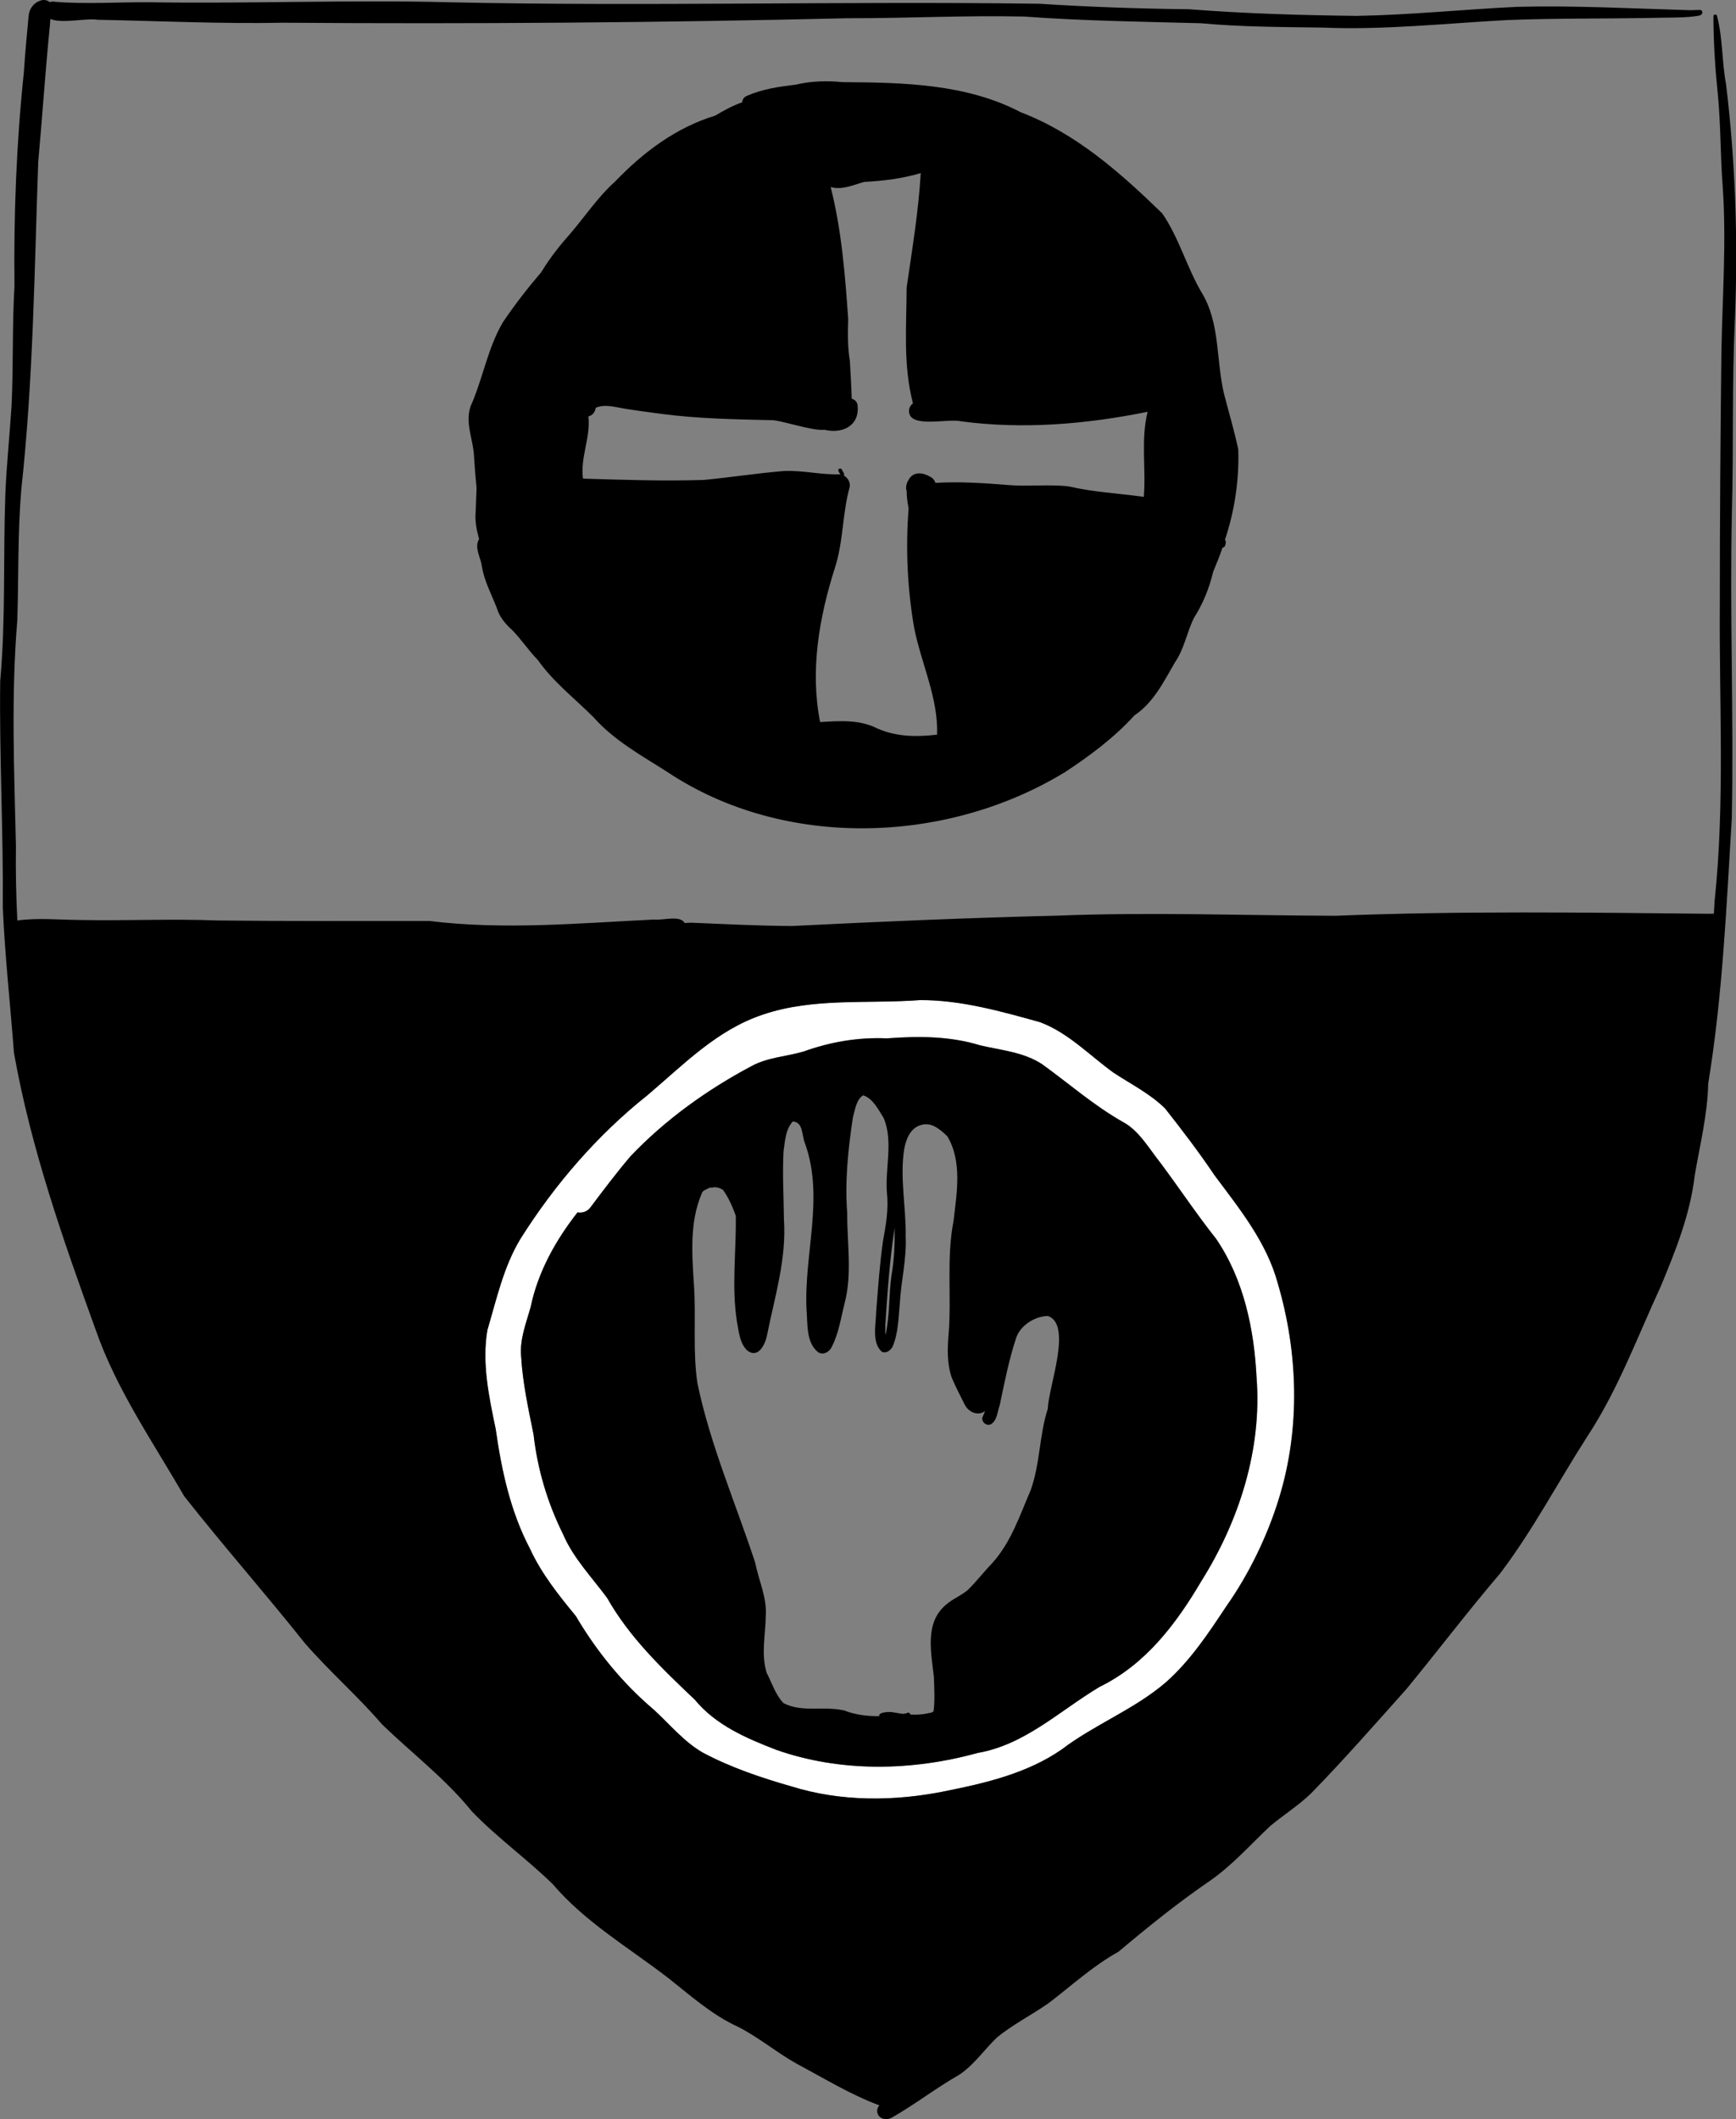 <?xml version="1.0" encoding="UTF-8"?><svg id="Ebene_2" xmlns="http://www.w3.org/2000/svg" viewBox="0 0 236.13 288.19"><rect x="0" y="0" width="236.13" height="288.19" fill="#808080" stroke="none"/><defs><style>.cls-1{fill:#000;}.cls-1,.cls-2{stroke-width:0px;}.cls-2{fill:#fff;}</style></defs><g id="Ebene_1-2"><path class="cls-1" d="M119.39,99.09c2.59,1.13,5.32,1.14,8.07.82.18-4.96-2.14-9.65-3.1-14.45-.93-5.25-1.2-10.91-.77-16.31-.15-.79-.27-1.58-.27-2.38-.18-.53,0-1.11.3-1.57.62-1.12,1.95-.94,2.89-.37.36.16.62.48.72.84,3.31-.2,6.73.03,10,.3,2.68.21,5.37-.12,8.05.16,3.66.83,6.44.91,10.3,1.44.32-3.86-.43-7.78.52-11.57-8.31,1.69-16.93,2.42-25.36,1.3-1.75-.45-7.06,1.03-7.1-1.39,0-.43.21-.81.54-1.05-1.35-5.24-.88-10.26-.86-15.75.75-5.18,1.61-10.33,1.92-15.57-2.52.75-5.08,1.06-7.7,1.2-1.47.41-3,1.14-4.55.7,1.48,5.84,1.96,11.91,2.38,17.91-.05,1.95-.09,3.88.23,5.74.09,1.71.21,3.43.25,5.14.4.1.75.4.8.91.29,2.89-2.22,3.87-4.49,3.31h0c-1.77.19-6.24-1.43-7.38-1.31-4.88-.12-9.78-.2-14.63-.83-2.01-.29-4.03-.5-6.02-.89-1.02-.18-2.11-.41-3.1.04-.09.68-.52,1.05-1,1.17.33,2.86-1.13,5.61-.73,8.46,5.46.17,10.99.35,16.45.18,3.61-.35,7.21-.91,10.84-1.21,2.58-.13,5.16.55,7.72.44-.1-.18-.28-.33-.28-.54,0-.34.48-.29.5-.03.24.32.33.57.29.78.52.29.85.88.76,1.49-1.03,3.71-.84,7.43-2.03,11.07-2.14,6.73-3.38,13.92-2,20.93,2.65-.16,5.42-.38,7.86.91ZM144.7,105.1c-16.04,9.72-38.07,10.43-53.89-.09-3.53-2.26-7.26-4.28-10.07-7.46-2.6-2.6-5.45-4.77-7.59-7.8-1.25-1.27-2.23-2.79-3.48-4.06-.92-.83-1.75-1.8-2.1-3.02-.74-1.9-1.72-3.68-2.03-5.69-.16-1.16-.99-2.39-.46-3.52.03-.05.06-.1.09-.14-.34-1.21-.59-2.43-.47-3.71.04-1.09.08-2.18.12-3.28-.14-1.36-.25-2.71-.33-4.07-.07-2.42-1.26-4.59-.5-6.96,1.69-3.75,2.32-7.95,4.43-11.5,1.59-2.36,3.34-4.61,5.19-6.77.02-.04.04-.07.07-.11,1.17-1.93,2.58-3.68,3.97-5.24,1.99-2.34,3.7-4.92,6-6.98,3.84-4,8.31-7.36,13.64-8.98,1.18-.71,2.39-1.36,3.66-1.81.03-.37.23-.72.68-.89,2.11-.92,4.36-1.24,6.62-1.51,2.11-.5,4.23-.55,6.38-.34,8.16.05,16.81.21,24.2,4.09,7.54,2.88,13.55,8.22,19.25,13.75,2.29,3.31,3.33,7.32,5.37,10.78,2.57,4.2,1.93,9.36,3.09,13.96.64,2.46,1.37,4.9,1.89,7.39.13,4.12-.5,8.38-1.82,12.28.22.18.1.61,0,.84-.08.14-.2.21-.33.22-.36,1.11-.83,2.2-1.26,3.26-.54,2.25-1.38,4.35-2.62,6.29-.98,1.99-1.31,4.2-2.58,6.04-1.53,2.63-2.92,5.49-5.52,7.22-2.8,3.09-6.12,5.53-9.58,7.81Z"/><path class="cls-2" d="M105.53,237.94c8.84,3.12,18.59,2.91,27.5.43,6.42-1.12,11.15-5.75,16.55-8.98,6.24-3.04,10.41-8.55,13.85-14.4,5.15-8.19,8.25-17.96,7.5-27.68-.34-6.58-1.74-13.31-5.48-18.82-2.65-3.35-5.02-6.91-7.57-10.33-1.52-1.9-2.97-4.46-5.13-5.59-3.94-2.23-7.32-5.21-10.98-7.85-2.49-1.66-5.58-1.91-8.43-2.57-4.12-1.27-8.42-1.27-12.68-.95-3.9-.17-7.68.47-11.35,1.79-2.36.7-4.88.79-7.07,1.98-6.05,3.21-11.76,7.3-16.48,12.28-1.91,2.25-3.69,4.61-5.46,6.97-.4.54-1.09.76-1.73.64-2.99,3.82-5.39,8.11-6.38,12.89-.61,2.19-1.51,4.38-1.29,6.7.2,3.59.97,7.1,1.69,10.62.54,4.73,1.89,9.29,4.01,13.55,1.36,3.22,4,5.96,6,8.68,3.05,5.38,7.48,9.62,11.92,13.83,2.83,3.45,6.96,5.23,11.03,6.8ZM128.57,243.59c-6.92,1.4-14.18,1.46-20.96-.66-4.12-1.18-8.24-2.56-12.03-4.59-2.58-1.48-4.53-3.9-6.69-5.86-4.25-3.6-7.76-7.92-10.58-12.71-2.35-2.86-4.66-5.75-6.23-9.14-2.68-5.08-3.88-10.66-4.67-16.29-.91-4.39-1.89-9-1.13-13.47,1.25-4.21,2.21-8.62,4.5-12.41,4.66-7.39,10.46-14.11,17.3-19.55,4.92-4.17,9.4-8.84,15.65-10.93,6.86-2.34,14.29-1.45,21.41-1.98,5.54-.02,11,1.52,16.3,3,3.84,1.43,6.73,4.5,9.99,6.86,2.38,1.57,5.01,2.87,7.04,4.89,2.32,2.95,4.61,5.95,6.71,9.07,3.4,4.57,7.08,9.1,8.61,14.7,2.78,9.44,3.08,19.7.2,29.12-1.57,5.18-4.12,10.43-7.2,14.8-2.44,3.68-4.92,7.43-8.26,10.37-4.28,3.68-9.69,5.72-14.16,9.12-4.67,3.22-10.34,4.57-15.82,5.65Z"/><path class="cls-1" d="M120.43,181.3c0,.08.02.16.02.24.6-2.73.43-5.39.81-8.09.38-2.14.46-4.31.43-6.49-.68,4.39-.99,8.84-1.27,13.27-.01.36,0,.71,0,1.07ZM114.73,232.58c1.63.64,3.27.84,4.91.8-.04-.07-.06-.15-.02-.23.34-.35,1.48-.38,1.97-.27.41.08.83.15,1.24.2.15-.02.31-.05.46-.07.17-.18.52-.11.52.16.8.05,1.59.01,2.38-.16.25-.08.69-.07.8-.33.19-1.53.08-3.1.04-4.58-.35-3.32-1.3-7.34,1.59-9.82.99-.88,2.12-1.26,3.05-2.08,1.11-1.08,2.16-2.45,3.21-3.53,2.61-2.84,3.81-6.53,5.3-9.98,1.31-3.61,1.17-7.51,2.35-11.14.06-2.88,3.39-11.44,0-12.58-1.78.03-3.75,1.27-4.32,3-.98,2.98-1.58,6.04-2.22,9.1-.32.86-.34,2.11-1.2,2.62-.65.33-1.46-.43-1.09-1.09.1-.23.2-.46.28-.69-.03.02-.06.04-.09.05-.96.63-2.14.05-2.64-.88-.62-1.23-1.25-2.45-1.79-3.71-.67-1.94-.6-4.04-.42-6.06.39-5.07-.32-10.26.66-15.26.44-3.79,1.2-8.11-.84-11.51-.86-.84-2-1.84-3.25-1.62-1.7.27-2.33,1.85-2.62,3.34-.62,3.95.27,7.91.2,11.87.15,3.09-.64,6.11-.8,9.18-.19,1.93-.2,3.97-.96,5.79-.26.52-.85.99-1.45.75-1.46-1.18-.82-3.84-.8-5.51.25-3.16.47-6.32.91-9.46.39-2.21.8-4.38.55-6.63-.27-3.34.88-7.01-.43-10.18-.73-1.16-1.48-2.7-2.8-3.11-.95.56-1.11,2.01-1.39,2.96-.66,4.32-1.12,8.71-.78,13.08-.03,4.09.7,8.28-.37,12.28-.5,1.98-.79,4.07-1.74,5.9-.31.66-1.07,1.12-1.78.76-1.75-1.27-1.48-3.96-1.65-5.91-.35-7.51,2.44-15.21-.21-22.55-.45-1.02-.2-2.9-1.66-2.96h0c-.98,1.07-1.05,2.65-1.25,4.02-.17,3.1.02,6.2.05,9.29.36,5.31-1.2,10.34-2.24,15.46-.2,1.31-1.15,3.6-2.76,2.36-1.02-.97-1.12-2.51-1.38-3.83-.77-4.8-.09-9.69-.17-14.49-.44-1.2-.97-2.45-1.72-3.48-.05-.04-.09-.08-.14-.11-.02-.02-.03-.03-.05-.03,0,0,.02.01.02.02-.34-.19-.74-.3-1.12-.27-.17.07-.34.08-.49.04-.35.19-.77.3-1.04.6-1.82,4.07-1.4,8.63-1.13,12.96.27,4.37-.2,8.75.46,13.09,1.75,8.37,5.18,16.25,7.85,24.36.47,2.41,1.62,4.76,1.44,7.25-.04,2.55-.65,5.22.11,7.71.73,1.42,1.2,2.99,2.29,4.14,2.48,1.31,5.46.39,8.13.98ZM133.03,238.38c-8.92,2.47-18.66,2.69-27.5-.43-4.07-1.57-8.2-3.36-11.03-6.8-4.44-4.21-8.87-8.45-11.92-13.83-2-2.72-4.64-5.46-6-8.68-2.12-4.26-3.47-8.82-4.01-13.55-.71-3.52-1.48-7.03-1.69-10.62-.21-2.32.68-4.51,1.29-6.7,1-4.79,3.39-9.07,6.38-12.89.64.12,1.33-.11,1.73-.64,1.77-2.36,3.55-4.72,5.46-6.97,4.72-4.97,10.43-9.07,16.48-12.28,2.19-1.2,4.71-1.29,7.07-1.98,3.67-1.32,7.45-1.96,11.35-1.79,4.26-.32,8.56-.32,12.68.95,2.84.67,5.93.92,8.43,2.57,3.66,2.64,7.04,5.62,10.98,7.85,2.16,1.12,3.61,3.69,5.13,5.59,2.55,3.42,4.91,6.98,7.57,10.33,3.74,5.51,5.15,12.24,5.48,18.82.76,9.72-2.35,19.49-7.5,27.68-3.44,5.85-7.61,11.36-13.85,14.4-5.41,3.23-10.13,7.86-16.55,8.98Z"/><path class="cls-1" d="M107.61,242.93c6.78,2.12,14.04,2.06,20.96.66,5.49-1.09,11.16-2.43,15.82-5.65,4.47-3.41,9.88-5.45,14.16-9.12,3.34-2.94,5.82-6.69,8.26-10.37,3.08-4.37,5.63-9.62,7.2-14.8,2.88-9.42,2.58-19.68-.2-29.12-1.52-5.61-5.2-10.14-8.61-14.7-2.09-3.12-4.39-6.12-6.71-9.07-2.04-2.02-4.66-3.32-7.04-4.89-3.26-2.36-6.16-5.43-9.99-6.86-5.3-1.47-10.76-3.02-16.3-3-7.12.54-14.55-.36-21.41,1.98-6.25,2.09-10.73,6.76-15.65,10.93-6.85,5.44-12.64,12.16-17.3,19.55-2.3,3.79-3.25,8.2-4.5,12.41-.77,4.47.21,9.08,1.13,13.47.8,5.63,2,11.21,4.67,16.29,1.56,3.39,3.88,6.28,6.23,9.14,2.82,4.79,6.34,9.11,10.58,12.71,2.16,1.96,4.11,4.38,6.69,5.86,3.79,2.02,7.91,3.4,12.03,4.59ZM121.18,288.05c-.64.29-1.51.14-1.79-.57-.16-.39-.07-.87.23-1.16-3.95-1.46-7.54-3.69-11.25-5.66-2.75-1.54-5.18-3.6-7.96-5.01-3.6-1.64-6.54-4.31-9.62-6.73-5.32-4.09-11.2-7.52-15.6-12.68-3.52-3.44-7.56-6.32-10.99-9.88-3.59-4.45-8.13-7.89-12.22-11.84-3.32-3.86-7.17-7.21-10.51-11.05-5.37-6.75-11.08-13.22-16.42-20-4.25-7.38-9.2-14.48-12.02-22.58-4.47-12.34-8.83-24.76-11.13-37.7-.5-6.59-1.23-13.16-1.52-19.77.09-10.27-.48-20.52-.35-30.8.76-8.49.39-16.95.7-25.46.16-3.95.6-8.12.84-11.96.26-5.43.08-10.87.4-16.3-.11-9.73.26-19.42,1.28-29.1.16-2.53.4-5.05.64-7.58.05-.95.65-1.82,1.57-2.12.44-.19.95-.1,1.31.19.23-.08.49-.1.74-.04,4.3.34,8.63.02,12.95.06,13.56.21,27.12-.35,40.68,0,26.75.58,53.51-.17,80.25.2,6.79.44,13.59.67,20.39.75,7.57.59,15.12.81,22.71.9,7.3-.12,14.55-.88,21.84-1.23,7.86-.2,15.73.23,23.59.46.44,0,.89-.04,1.34-.04.23.02.35.27.27.47-.09.24-.36.29-.59.34-1.62.25-3.28.22-4.92.25-7.02.16-14.06.04-21.07.32-8.38.45-16.75,1.38-25.14,1.02-5.5-.08-10.99-.08-16.46-.59-8.02-.21-16.04-.32-24.05-.91-8.02-.18-16.05.25-24.07.23-25.56.61-51.12.79-76.68.61-8.42.17-16.83-.24-25.25-.4-1.59-.26-4.89.57-6.44-.11-.06.41-.05.85-.11,1.25-.6,6.06-1,12.14-1.55,18.2-.52,14.83-.68,29.74-2.3,44.5-.5,5.92-.36,11.85-.54,17.77-.86,10.25-.43,20.49-.19,30.75-.05,3.37.02,6.75.19,10.13,2.77-.38,5.54-.1,8.32-.07,6.31.13,12.64-.18,18.95.07,9.59.11,19.2.06,28.79.07,10.19,1.25,20.38.29,30.58-.2,1.11.14,3.57-.63,4.12.48.29-.02.58-.03.87-.05,4.61.19,9.16.43,13.77.45,12.04-.6,24.07-1.12,36.12-1.41,12.59-.5,25.18-.02,37.77.02,17.01-.68,34.02-.44,51.04-.27.14-.01.29-.02.43-.02.03-.57.06-1.14.1-1.72,1.42-13.41.61-26.85.71-40.29,0-11.54.08-23.09.22-34.62.14-7.41.69-14.88.17-22.28-.33-4.22-.25-8.5-.68-12.7-.36-3.52-.57-6.95-.58-10.42,0-.32.5-.32.5,0,.79,3.05.64,6.18,1.22,9.25,1.28,10.62,1.64,21.32,1.2,32.01-.41,8.64-.17,17.29-.4,25.93-.32,13.95.26,27.91-.02,41.85-.73,12.11-1.25,24.14-3.21,36.11-.09,4.23-1.14,8.39-1.84,12.52-.61,5.25-2.59,10.17-4.59,15-3.18,6.87-5.82,14.08-10,20.44-3.99,6.2-7.41,12.77-11.88,18.66-4.39,5.14-8.48,10.54-12.77,15.75-4.28,4.78-8.5,9.61-12.96,14.17-1.68,1.62-3.79,2.96-5.55,4.43-2.67,2.52-5.12,5.3-8.14,7.41-4.36,2.98-8.46,6.29-12.49,9.68-3.49,1.93-6.38,4.62-9.53,7.01-2.3,1.6-4.88,2.91-7,4.65-1.72,1.66-3.08,3.68-5.08,5.04-3.2,1.82-6.11,4.1-9.31,5.91Z"/></g></svg>